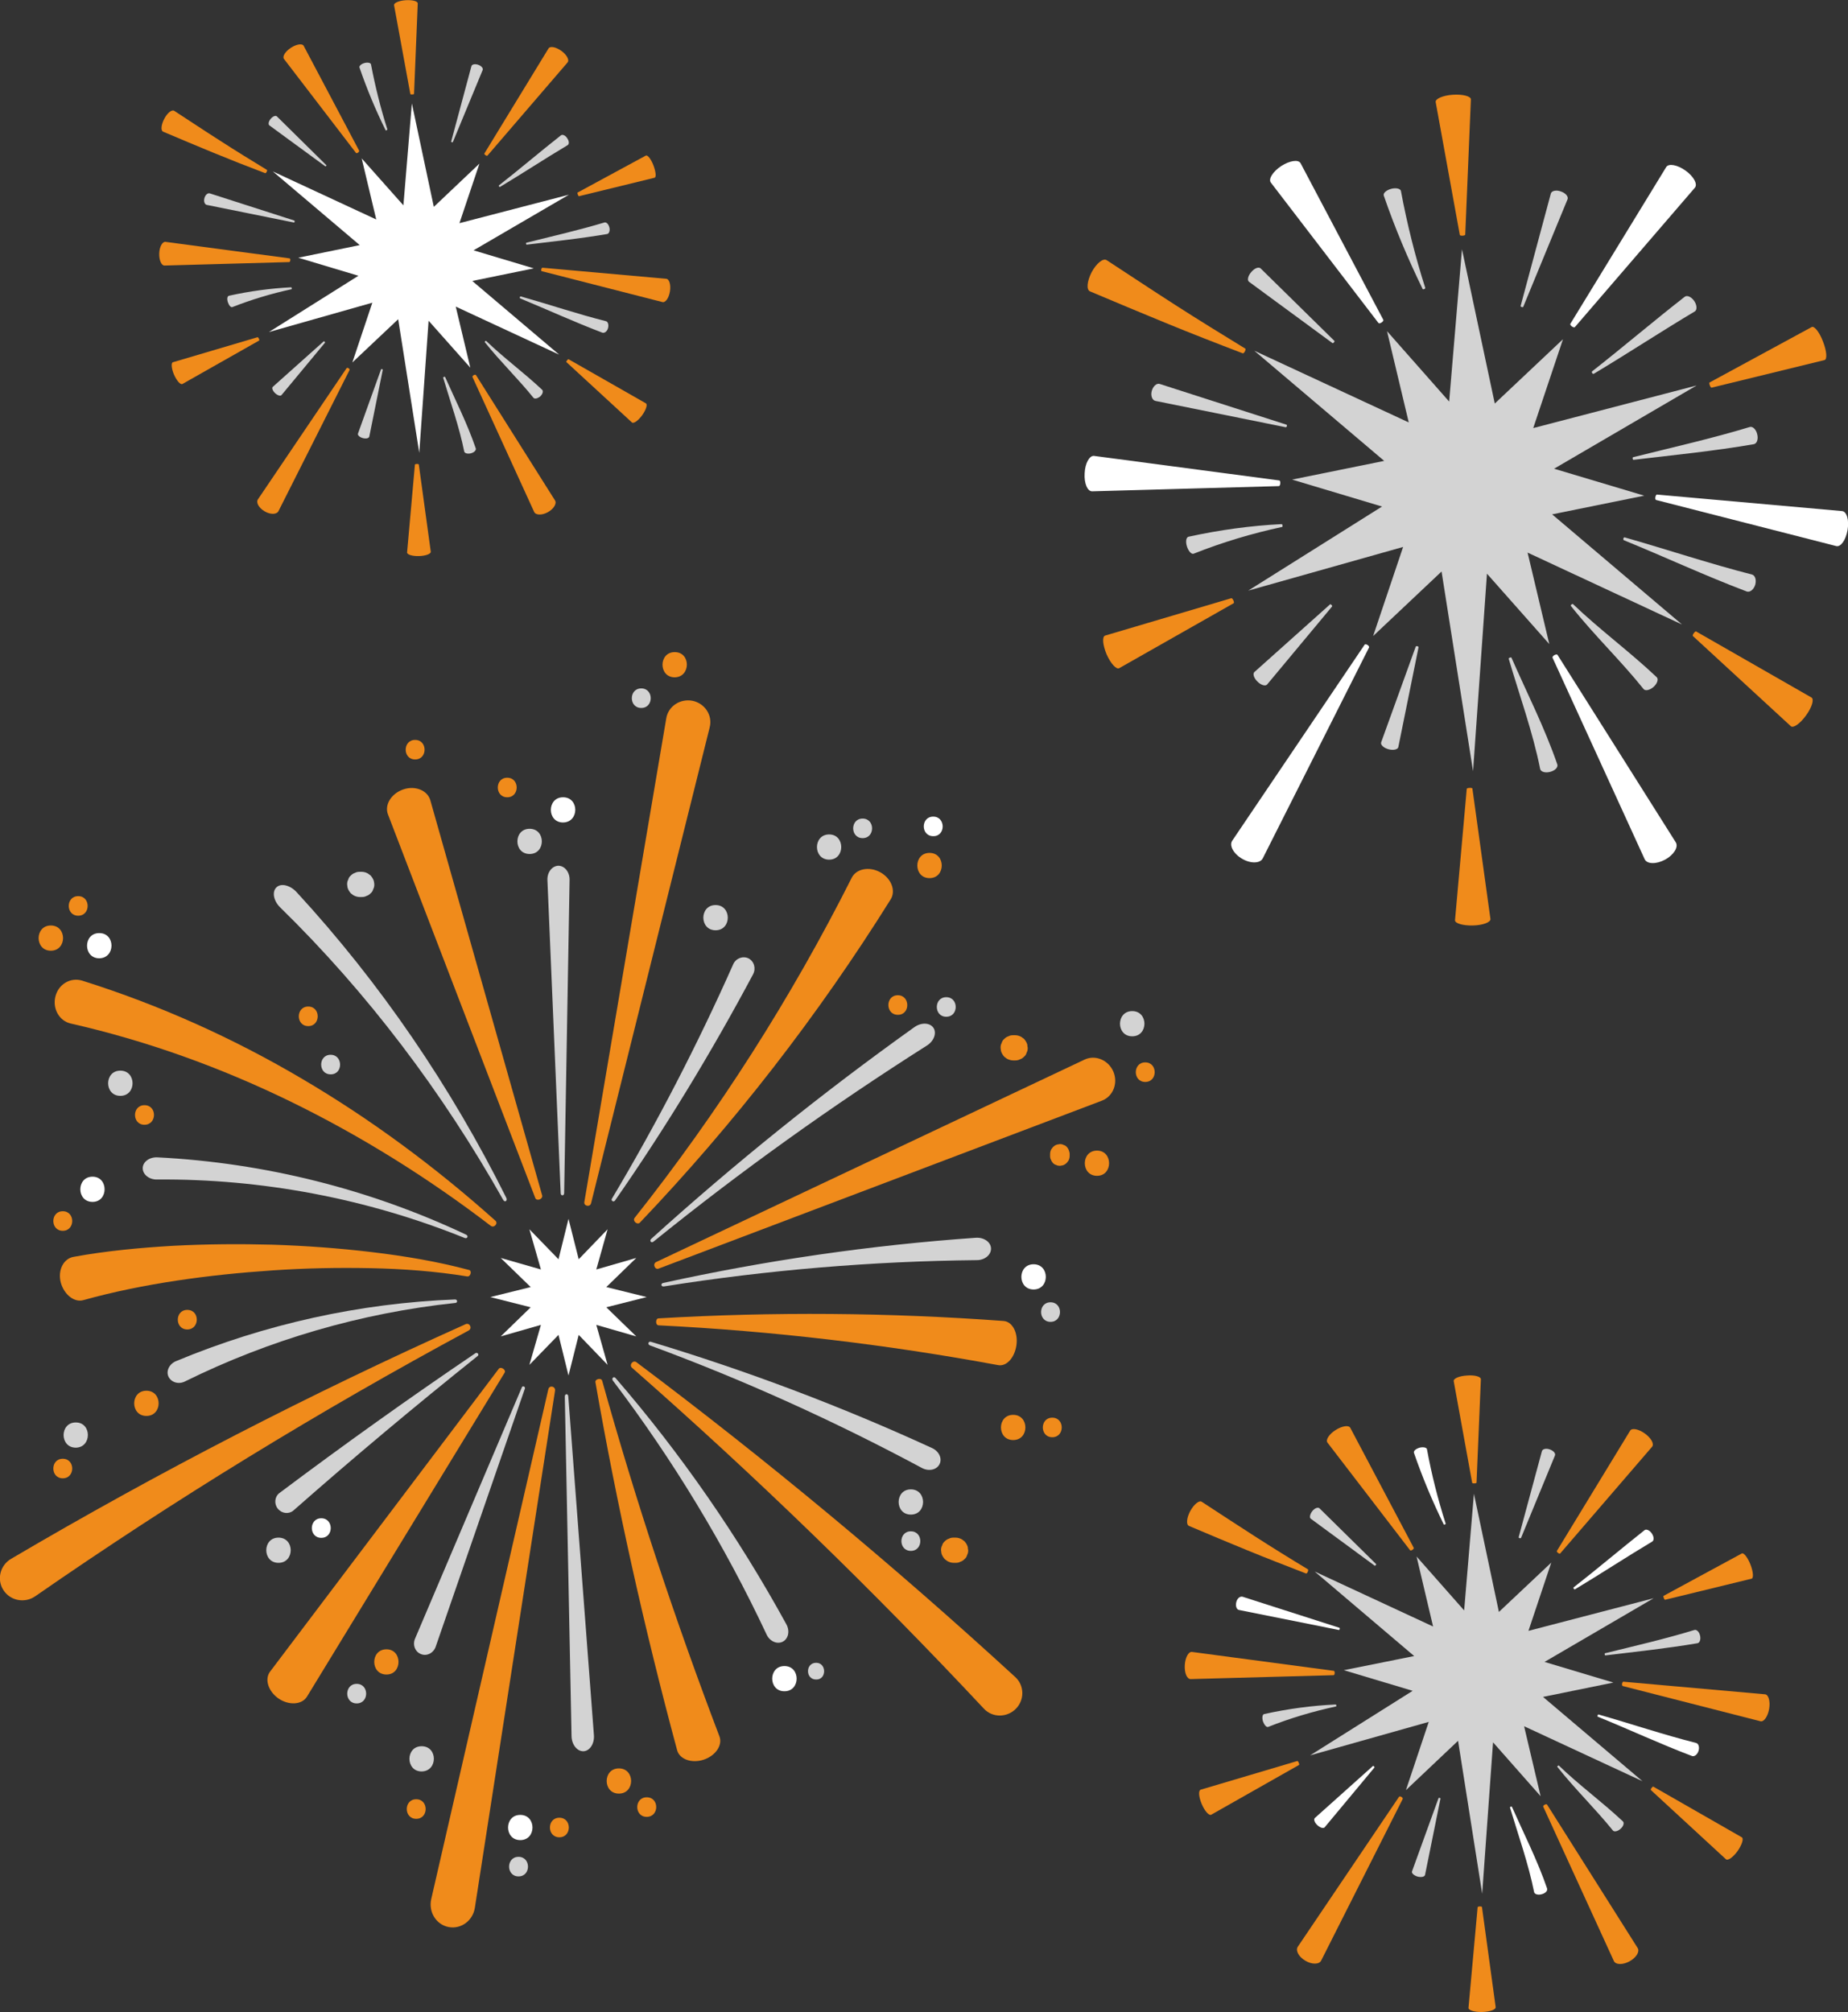 <?xml version="1.0" encoding="UTF-8"?>
<!-- Generator: Adobe Illustrator 27.7.0, SVG Export Plug-In . SVG Version: 6.00 Build 0)  -->
<svg xmlns="http://www.w3.org/2000/svg" xmlns:xlink="http://www.w3.org/1999/xlink" version="1.1" id="Layer_1" x="0px" y="0px" viewBox="0 0 850.7 925.9" style="enable-background:new 0 0 850.7 925.9;" xml:space="preserve">
<rect x="0" y="0" width="850.7" height="925.9" fill="#333333" stroke="none"/>
<style type="text/css">
	.st0{fill:#FFFFFF;}
	.st1{fill:#F08B1B;}
	.st2{fill:#D3D3D3;}
</style>
<g>
	<g>
		<polygon class="st0" points="261.7,560.9 266.4,579.5 279.7,565.7 274.5,584.2 292.9,578.9 279.1,592.3 297.7,596.9 279.1,601.6     292.9,615 274.5,609.7 279.7,628.1 266.4,614.3 261.7,633 257.1,614.3 243.7,628.1 249,609.7 230.5,615 244.3,601.6 225.7,596.9     244.3,592.3 230.5,578.9 249,584.2 243.7,565.7 257.1,579.5   "></polygon>
		<path class="st1" d="M269,553.1l37.7-222.5c0.9-5.6,6.4-9.2,12.1-8.1l0,0c5.7,1.2,9.3,6.7,7.9,12.2l-54.6,219    C271.6,555.7,268.6,555,269,553.1z"></path>
		<path class="st1" d="M292.1,560.5c38.7-48.8,72.2-101.4,100-156.6c2.1-4.1,8-5.3,13.1-2.5l0,0c5.1,2.8,7.3,8.5,4.8,12.5    c-33.5,53.6-72.2,103.4-115.4,148.7C293.4,563.9,291.1,561.9,292.1,560.5z"></path>
		<path class="st1" d="M302,580.8l197.3-93.2c4.9-2.3,10.9,0.2,13.2,5.5l0,0c2.3,5.4-0.1,11.4-5.2,13.4l-204.1,77.3    C301.5,584.5,300.3,581.7,302,580.8z"></path>
		<path class="st1" d="M246.4,551.3l-67.8-176.5c-1.7-4.4,1.5-9.6,7-11.5l0,0c5.5-1.9,11.2,0.4,12.5,5l51.5,181.9    C249.9,551.9,247,552.9,246.4,551.3z"></path>
		<path class="st1" d="M225.9,564.1c-28.9-22.1-59.8-41.4-92.2-57.2c-32.4-15.8-66.4-28-101.2-35.9c-5.2-1.2-8.4-6.8-7-12.4l0,0    c1.4-5.7,7-9,12.4-7.3c35.6,11.2,69.6,26.5,101.4,45.3c31.8,18.7,61.4,40.7,88.7,65.1C229.5,562.9,227.5,565.3,225.9,564.1z"></path>
		<path class="st1" d="M215.1,587.4c-14.7-2.4-29.7-3.5-44.6-3.8c-14.9-0.3-29.9,0-44.7,1c-14.9,1-29.7,2.5-44.3,4.7    c-14.6,2.2-29.1,5.1-43.1,9c-4.1,1.2-8.8-2.4-10.4-8c-1.5-5.6,1.1-11,5.8-11.9c15.4-2.8,30.7-4.2,46-5.1    c15.3-0.8,30.6-0.9,45.8-0.5c15.2,0.5,30.4,1.6,45.5,3.4c15.1,1.8,30.1,4.3,44.7,8.2C217.4,584.6,216.7,587.6,215.1,587.4z"></path>
		<path class="st1" d="M215.7,612.3c-68.8,37.1-135.5,77.9-199.5,122.3c-4.8,3.3-11.4,2.1-14.6-2.8l0,0c-3.2-4.9-1.6-11.5,3.6-14.5    c67.8-39.9,137.7-75.9,209.1-107.9C216.2,608.5,217.6,611.3,215.7,612.3z"></path>
		<path class="st1" d="M232.3,631.7l-91,149.1c-2.3,3.7-8.2,4.1-13,0.9c-4.8-3.3-6.6-8.9-4-12.4l105.3-139.4    C230.6,628.7,233.1,630.4,232.3,631.7z"></path>
		<path class="st1" d="M255.5,640l-36.9,237.9c-0.9,6-6.4,10-12.1,8.9c-5.7-1.1-9.3-6.9-8-12.8l53.9-234.6    C252.8,637.3,255.8,637.9,255.5,640z"></path>
		<path class="st1" d="M277.2,635.4c15.5,55.5,33.6,110.1,54,163.7c1.5,4-1.8,8.9-7.3,10.7c-5.5,1.8-11.1-0.2-12.2-4.4    c-15.1-56-27.7-112.5-37.6-169.3C273.8,634.6,276.8,633.9,277.2,635.4z"></path>
		<path class="st1" d="M293,626.9c60.4,45.3,118.6,93.7,174.4,144.9c4.2,3.9,4.3,10.5,0.2,14.6c-4.1,4.1-10.7,4.1-14.6,0    c-51.3-54.8-105.4-107.3-162.1-157C289.5,628.1,291.4,625.7,293,626.9z"></path>
		<path class="st1" d="M303.1,606.7c52.7-3.1,105.9-2.7,158.9,1.2c4,0.3,6.7,5.3,5.9,11.1c-0.8,5.8-4.6,10-8.5,9.2    c-51.4-9.5-103.7-15.7-156.3-18.3C301.7,609.8,301.7,606.8,303.1,606.7z"></path>
		<path class="st2" d="M258.1,549.1l-6.1-144c-0.2-3.6,2.1-6.6,5-6.7c2.9,0,5.3,2.9,5.2,6.6l-2.5,144.1    C259.7,550.4,258.1,550.4,258.1,549.1z"></path>
		<path class="st2" d="M281.7,551.6c20.8-34.9,39.4-70.9,55.8-107.8c1.2-2.8,4.4-4,7-2.8c2.6,1.3,3.6,4.6,2.2,7.3    c-19.2,36-40.4,70.9-63.6,104.2C282.4,553.4,281.1,552.5,281.7,551.6z"></path>
		<path class="st2" d="M299.8,570.1c38.4-34.7,78.9-67.3,121.1-97.4c3.2-2.3,7.2-2.1,8.8,0.3c1.6,2.4,0.2,6.2-3.1,8.2    c-43.5,27.6-85.6,57.7-125.8,90.2C299.8,572.2,298.8,571,299.8,570.1z"></path>
		<path class="st2" d="M231.6,552.1c-27.9-49.5-62.3-95.1-102.6-134.5c-3-2.9-3.9-7.1-1.8-9.2l0,0c2.1-2.1,6.2-1.1,9.2,2    c38.9,42.2,71.3,89.9,96.7,140.9C233.7,552.7,232.3,553.5,231.6,552.1z"></path>
		<path class="st2" d="M213.9,569.7c-45.1-18.2-93.5-27.3-141.6-26.9c-3.6,0.1-6.6-2.3-6.6-5.2c0-2.9,3.1-5.2,6.8-5    c49.4,2.5,97.9,14.7,142.1,35.6C215.8,568.8,215.1,570.2,213.9,569.7z"></path>
		<path class="st2" d="M209.6,599.6c-43.4,4.6-85.7,17-124.4,36.1c-2.9,1.5-6.3,0.5-7.6-2.1c-1.3-2.6,0.3-5.9,3.4-7.2    c41-17.1,84.7-26.7,128.5-28.4C210.6,598,210.8,599.5,209.6,599.6z"></path>
		<path class="st2" d="M219.9,624c-28.8,23-57.1,46.7-84.8,71.1c-2.1,1.8-5.3,1.5-7.2-0.8c-1.8-2.2-1.5-5.5,0.7-7.2    c29.6-22.2,59.7-43.7,90.3-64.4C219.8,622.2,220.7,623.4,219.9,624z"></path>
		<path class="st2" d="M241.6,639.1l-41,118.6c-1,3-4.1,4.6-6.8,3.5l0,0c-2.7-1-4-4.3-2.7-7.2l49.1-115.5    C240.5,637.5,242,638.1,241.6,639.1z"></path>
		<path class="st2" d="M261.6,642.6l11.8,155.9c0.3,3.9-1.9,7.3-4.8,7.4c-2.9,0.1-5.4-3-5.5-6.9L260,642.7    C260,641.3,261.5,641.2,261.6,642.6z"></path>
		<path class="st2" d="M283.4,634.2c30,34.7,56.4,72.8,78.6,113.3c1.7,3.1,0.9,6.7-1.7,8c-2.6,1.3-6-0.2-7.4-3.3    c-19.3-41.1-43.1-80.4-70.8-116.9C281.4,634.2,282.6,633.2,283.4,634.2z"></path>
		<path class="st2" d="M305.3,590.4c47.3-10.4,95.5-17.4,144-20.8c3.7-0.2,6.8,2,6.9,4.9l0,0c0.1,2.9-2.8,5.4-6.5,5.4    c-48.1,0.5-96.3,4.5-144.1,12.1C304.3,592.2,304,590.7,305.3,590.4z"></path>
		<path class="st2" d="M299.7,617.5c44.1,13.3,87.4,29.6,129.4,48.9c3.2,1.5,4.7,4.8,3.4,7.4c-1.3,2.6-4.9,3.4-8,1.8    c-40.3-21.6-82.2-40.6-125.4-56.5C298,618.6,298.5,617.1,299.7,617.5z"></path>
		<path class="st2" d="M243.8,381.4c-7.5,0-7.5,11.6,0,11.6C251.3,393,251.3,381.4,243.8,381.4z"></path>
		<path class="st0" d="M259.2,366.9c-7.5,0-7.5,11.6,0,11.6C266.7,378.4,266.7,366.9,259.2,366.9z"></path>
		<path class="st2" d="M329.4,416.5c-7.5,0-7.5,11.6,0,11.6C336.9,428.1,336.9,416.5,329.4,416.5z"></path>
		<path class="st2" d="M381.7,384c-7.5,0-7.5,11.6,0,11.6C389.1,395.6,389.1,384,381.7,384z"></path>
		<path class="st1" d="M427.9,392.5c-7.5,0-7.5,11.6,0,11.6C435.4,404.1,435.4,392.5,427.9,392.5z"></path>
		<path class="st0" d="M45.7,429.4c-7.5,0-7.5,11.6,0,11.6C53.2,440.9,53.2,429.4,45.7,429.4z"></path>
		<path class="st1" d="M23.4,425.9c-7.5,0-7.5,11.6,0,11.6C30.9,437.5,30.9,425.9,23.4,425.9z"></path>
		<path class="st2" d="M55.4,492.7c-7.5,0-7.5,11.6,0,11.6C62.9,504.3,62.9,492.7,55.4,492.7z"></path>
		<path class="st0" d="M42.6,541.5c-7.5,0-7.5,11.6,0,11.6C50,553.1,50,541.5,42.6,541.5z"></path>
		<path class="st2" d="M172.1,405.5c-0.3-1-0.8-1.8-1.5-2.6l-1.2-0.9c-0.9-0.5-1.9-0.8-2.9-0.8h-0.9c-0.8,0-1.5,0.1-2.2,0.5    c-0.7,0.2-1.3,0.6-1.9,1.2c-0.6,0.5-1,1.1-1.2,1.9c-0.4,0.7-0.5,1.4-0.5,2.2c0.1,0.5,0.1,1,0.2,1.5c0.3,1,0.8,1.8,1.5,2.6    c0.4,0.3,0.8,0.6,1.2,0.9c0.9,0.5,1.9,0.8,2.9,0.8h0.9c0.8,0,1.5-0.1,2.2-0.5c0.7-0.2,1.3-0.6,1.9-1.2c0.6-0.5,1-1.1,1.2-1.9    c0.4-0.7,0.5-1.4,0.5-2.2C172.3,406.6,172.2,406.1,172.1,405.5z"></path>
		<path class="st1" d="M67.4,640c-7.5,0-7.5,11.6,0,11.6C74.9,651.6,74.9,640,67.4,640z"></path>
		<path class="st2" d="M34.9,654.6c-7.5,0-7.5,11.6,0,11.6C42.3,666.1,42.3,654.6,34.9,654.6z"></path>
		<path class="st2" d="M128.2,707.6c-7.5,0-7.5,11.6,0,11.6C135.7,719.2,135.7,707.6,128.2,707.6z"></path>
		<path class="st1" d="M177.9,759c-7.5,0-7.5,11.6,0,11.6C185.3,770.6,185.3,759,177.9,759z"></path>
		<path class="st2" d="M194.1,803.6c-7.5,0-7.5,11.6,0,11.6C201.6,815.1,201.6,803.6,194.1,803.6z"></path>
		<path class="st0" d="M239.5,835.2c-7.5,0-7.5,11.6,0,11.6C247,846.8,247,835.2,239.5,835.2z"></path>
		<path class="st1" d="M284.9,813.8c-7.5,0-7.5,11.6,0,11.6C292.4,825.4,292.4,813.8,284.9,813.8z"></path>
		<path class="st1" d="M445.5,711.9c-0.3-1-0.8-1.8-1.5-2.6l-1.2-0.9c-0.9-0.5-1.9-0.8-2.9-0.8H439c-0.8,0-1.5,0.1-2.2,0.5    c-0.7,0.2-1.3,0.6-1.9,1.2c-0.6,0.5-1,1.1-1.2,1.9c-0.4,0.7-0.5,1.4-0.5,2.2c0.1,0.5,0.1,1,0.2,1.5c0.3,1,0.8,1.8,1.5,2.6    c0.4,0.3,0.8,0.6,1.2,0.9c0.9,0.5,1.9,0.8,2.9,0.8h0.9c0.8,0,1.5-0.1,2.2-0.5c0.7-0.2,1.3-0.6,1.9-1.2c0.6-0.5,1-1.1,1.2-1.9    c0.4-0.7,0.5-1.4,0.5-2.2C445.6,712.9,445.5,712.4,445.5,711.9z"></path>
		<path class="st2" d="M419.3,685.4c-7.5,0-7.5,11.6,0,11.6C426.8,697,426.8,685.4,419.3,685.4z"></path>
		<path class="st1" d="M466.4,651.1c-7.5,0-7.5,11.6,0,11.6C473.9,662.7,473.9,651.1,466.4,651.1z"></path>
		<path class="st0" d="M475.8,581.8c-7.5,0-7.5,11.6,0,11.6C483.3,593.4,483.3,581.8,475.8,581.8z"></path>
		<path class="st1" d="M505,529.5c-7.5,0-7.5,11.6,0,11.6C512.4,541.1,512.4,529.5,505,529.5z"></path>
		<path class="st1" d="M472.9,480.7c-0.3-1-0.8-1.8-1.5-2.6c-0.4-0.3-0.8-0.6-1.2-0.9c-0.9-0.5-1.9-0.8-2.9-0.8h-0.9    c-0.8,0-1.5,0.1-2.2,0.5c-0.7,0.2-1.3,0.6-1.9,1.2c-0.6,0.5-1,1.1-1.2,1.9c-0.4,0.7-0.5,1.4-0.5,2.2c0.1,0.5,0.1,1,0.2,1.5    c0.3,1,0.8,1.8,1.5,2.6l1.2,0.9c0.9,0.5,1.9,0.8,2.9,0.8h0.9c0.8,0,1.5-0.1,2.2-0.5c0.7-0.2,1.3-0.6,1.9-1.2    c0.6-0.5,1-1.1,1.2-1.9c0.4-0.7,0.5-1.4,0.5-2.2C473,481.7,472.9,481.2,472.9,480.7z"></path>
		<path class="st2" d="M521.2,465.3c-7.5,0-7.5,11.6,0,11.6C528.7,476.9,528.7,465.3,521.2,465.3z"></path>
		<path class="st2" d="M397.1,376.7c-5.8,0-5.8,9,0,9C402.9,385.7,402.9,376.7,397.1,376.7z"></path>
		<path class="st1" d="M233.5,357.9c-5.8,0-5.8,9,0,9C239.3,366.9,239.3,357.9,233.5,357.9z"></path>
		<path class="st1" d="M191.1,340.5c-5.8,0-5.8,9,0,9C196.9,349.5,196.9,340.5,191.1,340.5z"></path>
		<path class="st1" d="M36,412.4c-5.8,0-5.8,9,0,9C41.8,421.4,41.8,412.4,36,412.4z"></path>
		<path class="st1" d="M66.5,508.6c-5.8,0-5.8,9,0,9C72.3,517.6,72.4,508.6,66.5,508.6z"></path>
		<path class="st1" d="M28.9,557.4c-5.8,0-5.8,9,0,9C34.7,566.4,34.7,557.4,28.9,557.4z"></path>
		<path class="st1" d="M28.9,671.3c-5.8,0-5.8,9,0,9C34.7,680.3,34.7,671.3,28.9,671.3z"></path>
		<path class="st1" d="M86.2,602.8c-5.8,0-5.8,9,0,9C92,611.8,92.1,602.8,86.2,602.8z"></path>
		<path class="st2" d="M152.2,485.4c-5.8,0-5.8,9,0,9C158,494.5,158,485.4,152.2,485.4z"></path>
		<path class="st1" d="M141.9,463.2c-5.8,0-5.8,9,0,9C147.7,472.2,147.7,463.2,141.9,463.2z"></path>
		<path class="st1" d="M191.6,828c-5.8,0-5.8,9,0,9C197.4,837,197.4,828,191.6,828z"></path>
		<path class="st2" d="M164.2,774.9c-5.8,0-5.8,9,0,9C170,783.9,170,774.9,164.2,774.9z"></path>
		<path class="st0" d="M147.9,698.7c-5.8,0-5.8,9,0,9C153.7,707.7,153.7,698.7,147.9,698.7z"></path>
		<path class="st2" d="M238.7,854.5c-5.8,0-5.8,9,0,9C244.5,863.5,244.5,854.5,238.7,854.5z"></path>
		<path class="st1" d="M257.5,836.5c-5.8,0-5.8,9,0,9C263.3,845.5,263.3,836.5,257.5,836.5z"></path>
		<path class="st1" d="M297.7,827.1c-5.8,0-5.8,9,0,9C303.5,836.1,303.6,827.1,297.7,827.1z"></path>
		<path class="st2" d="M419.3,704.7c-5.8,0-5.8,9,0,9C425.1,713.7,425.1,704.7,419.3,704.7z"></path>
		<path class="st1" d="M484.4,652.4c-5.8,0-5.8,9,0,9C490.2,661.4,490.2,652.4,484.4,652.4z"></path>
		<path class="st2" d="M483.6,599.3c-5.8,0-5.8,9,0,9C489.4,608.3,489.4,599.3,483.6,599.3z"></path>
		<path class="st1" d="M492,529.3c-0.2-0.6-0.5-1-0.9-1.5c-0.4-0.4-0.9-0.8-1.5-0.9c-0.5-0.3-1.1-0.4-1.7-0.4    c-0.4,0.1-0.8,0.1-1.2,0.2c-0.8,0.2-1.4,0.6-2,1.2c-0.2,0.3-0.5,0.6-0.7,0.9c-0.4,0.7-0.6,1.5-0.6,2.3v0.9c0,0.6,0.1,1.2,0.4,1.7    c0.2,0.6,0.5,1,0.9,1.5c0.4,0.4,0.9,0.8,1.5,0.9c0.5,0.3,1.1,0.4,1.7,0.4c0.4-0.1,0.8-0.1,1.2-0.2c0.8-0.2,1.4-0.6,2-1.2    c0.2-0.3,0.5-0.6,0.7-0.9c0.4-0.7,0.6-1.5,0.6-2.3v-0.9C492.4,530.4,492.2,529.9,492,529.3z"></path>
		<path class="st1" d="M527.2,488.9c-5.8,0-5.8,9,0,9C533,497.9,533,488.9,527.2,488.9z"></path>
		<path class="st1" d="M413.3,458c-5.8,0-5.8,9,0,9C419.1,467.1,419.1,458,413.3,458z"></path>
		<path class="st2" d="M435.6,458.9c-5.8,0-5.8,9,0,9C441.4,467.9,441.4,458.9,435.6,458.9z"></path>
		<path class="st0" d="M429.6,375.8c-5.8,0-5.8,9,0,9C435.4,384.9,435.4,375.8,429.6,375.8z"></path>
		<path class="st2" d="M295.2,316.8c-5.8,0-5.8,9,0,9C301,325.8,301,316.8,295.2,316.8z"></path>
		<path class="st1" d="M310.6,300.1c-7.5,0-7.5,11.6,0,11.6C318,311.6,318.1,300.1,310.6,300.1z"></path>
		<path class="st0" d="M361.1,766.7c-7.5,0-7.5,11.6,0,11.6C368.6,778.3,368.6,766.7,361.1,766.7z"></path>
		<path class="st2" d="M375.7,765.2c-5,0-5,7.7,0,7.7C380.6,773,380.6,765.2,375.7,765.2z"></path>
	</g>
	<g>
		<polygon class="st0" points="257.4,163.2 217.4,129.3 245.7,123.5 218,115.2 261.9,89.6 211.5,102.7 220.7,75.3 199.7,95.2     189.6,47.6 185.7,94.5 166.5,72.9 173.2,101 125.6,78.9 165.6,112.8 137.3,118.6 165,126.9 123.8,152.8 171.4,139.3 162.2,166.8     183.3,146.9 193,208.4 197.3,147.6 216.5,169.2 209.8,141.1   "></polygon>
		<path class="st1" d="M188.9,43.3l-7.5-40.9c-0.2-1,2.2-2.1,5.3-2.3c3.1-0.2,5.6,0.4,5.6,1.5l-1.7,41.6    C190.6,43.5,189,43.6,188.9,43.3z"></path>
		<path class="st1" d="M163.9,70.4l-33.2-43.3c-0.8-1.1,0.6-3.4,3.2-5.1c2.6-1.7,5.3-2.1,5.9-0.9l25.5,48.2    C165.6,69.9,164.2,70.8,163.9,70.4z"></path>
		<path class="st1" d="M265.9,88.6l31.4-17c0.8-0.4,2.4,1.6,3.5,4.5c1.1,2.9,1.4,5.5,0.5,5.7l-34.8,8.5    C266.2,90.3,265.6,88.8,265.9,88.6z"></path>
		<path class="st1" d="M249.7,123.2l57,5.1c1.4,0.1,2.2,2.8,1.7,5.8c-0.5,3.1-2.1,5.3-3.5,4.9l-55.5-14.2    C248.9,124.8,249.2,123.2,249.7,123.2z"></path>
		<path class="st1" d="M219.1,172.6l36.4,57.7c0.9,1.4-0.6,3.9-3.3,5.4v0c-2.7,1.5-5.6,1.4-6.3-0.1l-28.4-62.1    C217.3,172.9,218.7,172.1,219.1,172.6z"></path>
		<path class="st1" d="M192.8,213.8l5.5,40.1c0.1,1-2.3,1.9-5.4,2c-3.1,0.1-5.6-0.7-5.5-1.7l3.6-40.4    C191.2,213.4,192.8,213.4,192.8,213.8z"></path>
		<path class="st1" d="M119.3,156.7l-35.3,20c-0.9,0.5-2.6-1.4-3.9-4.3c-1.2-2.8-1.4-5.5-0.5-5.7l38.9-11.5    C118.9,155,119.6,156.5,119.3,156.7z"></path>
		<path class="st1" d="M133.2,120.6l-57.5,1.6c-1.4,0-2.5-2.5-2.4-5.6v0c0.1-3.1,1.5-5.5,2.9-5.3l57.1,7.6    C133.8,118.9,133.7,120.5,133.2,120.6z"></path>
		<path class="st1" d="M223,70.6l29.5-48.3c0.7-1.2,3.4-0.7,5.9,1.1c2.5,1.8,3.8,4.2,2.9,5.3l-36.9,42.9C224.1,72,222.7,71,223,70.6    z"></path>
		<path class="st1" d="M122.1,79.7c-7.9-3-15.8-6.1-23.6-9.3c-7.8-3.2-15.6-6.5-23.4-9.8c-1.2-0.5-0.9-3.2,0.5-5.9    c1.4-2.7,3.5-4.4,4.6-3.7c7.1,4.6,14.1,9.3,21.2,13.8c7.1,4.6,14.3,9,21.5,13.4C123.2,78.4,122.5,79.8,122.1,79.7z"></path>
		<path class="st1" d="M160.9,170.3l-32.7,64.9c-0.8,1.6-3.7,1.7-6.4,0.1c-2.7-1.6-4.1-4.1-3-5.6l40.7-60.2    C159.8,168.9,161.2,169.7,160.9,170.3z"></path>
		<path class="st1" d="M261.7,165.3l35.6,20.3c0.9,0.5,0.1,3-1.7,5.5c-1.8,2.5-4,4-4.7,3.3l-30.2-27.8    C260.5,166.5,261.4,165.2,261.7,165.3z"></path>
		<g>
			<path class="st2" d="M207.7,65.1l9.3-34.6c0.2-0.9,1.6-1.2,3.1-0.7c1.5,0.5,2.4,1.6,2.1,2.4l-13.7,33.1     C208.3,65.7,207.6,65.4,207.7,65.1z"></path>
			<path class="st2" d="M229.7,85.3c9.6-7.5,18.8-15.4,28.5-23c0.7-0.6,2.1,0,2.9,1.3c0.9,1.3,1,2.7,0.2,3.2     C250.9,73,240.7,79.7,230.2,86C229.9,86.2,229.4,85.5,229.7,85.3z"></path>
			<path class="st2" d="M242.3,111.7c12-3,24.2-5.8,35.9-9.3c0.9-0.3,1.9,0.7,2.3,2.2c0.4,1.5-0.1,2.9-1,3.1     c-12.4,2.1-24.7,3.4-37.1,4.9C242.2,112.6,242,111.8,242.3,111.7z"></path>
			<path class="st2" d="M177.5,59.9c-4.6-9.3-8.6-18.9-12-28.8c-0.3-0.7,0.8-1.7,2.3-2.1c1.5-0.4,2.9-0.1,3,0.7     c1.9,10,4.4,20,7.5,29.8C178.3,59.9,177.6,60.2,177.5,59.9z"></path>
			<path class="st2" d="M149.7,76.5L124,57.7c-0.6-0.5-0.4-1.8,0.6-3c1-1.2,2.3-1.7,2.9-1.1l22.7,22.4     C150.5,76.1,149.9,76.7,149.7,76.5z"></path>
			<path class="st2" d="M135.3,102.4l-40.1-8.1c-1-0.2-1.5-1.6-1.1-3.1c0.4-1.5,1.5-2.5,2.5-2.2l38.9,12.5     C135.8,101.7,135.6,102.5,135.3,102.4z"></path>
			<path class="st2" d="M134.2,133.1c-9.3,2-18.5,4.8-27.2,8.2c-0.7,0.3-1.6-0.7-2.1-2.2c-0.5-1.5-0.3-2.8,0.5-3     c9.5-2.1,19.1-3.4,28.7-3.9C134.3,132.3,134.4,133.1,134.2,133.1z"></path>
			<path class="st2" d="M176.2,170.2l-6.2,30.7c-0.2,0.8-1.5,1.1-3,0.7c-1.5-0.4-2.5-1.4-2.2-2.1l10.6-29.5     C175.5,169.7,176.3,169.9,176.2,170.2z"></path>
			<path class="st2" d="M149.6,157.7l-20,24.1c-0.5,0.6-1.8,0.2-3-0.9c-1.1-1.1-1.6-2.4-1-2.9l23.4-20.9     C149.2,156.9,149.8,157.5,149.6,157.7z"></path>
			<path class="st2" d="M204.9,173.5c4.8,10.8,10.2,21.4,14.1,32.8c0.3,0.9-0.7,1.9-2.2,2.3c-1.5,0.4-2.9,0-3.1-0.8     c-2.3-11.4-6.3-22.6-9.7-34C204,173.5,204.8,173.2,204.9,173.5z"></path>
			<path class="st2" d="M223.8,156.9c8.2,7.9,17.3,14.5,25.8,22.5c0.6,0.6,0.2,2-0.9,3c-1.2,1-2.5,1.3-3.1,0.7     c-7-8.7-15.3-16.7-22.4-25.6C223,157.2,223.6,156.7,223.8,156.9z"></path>
			<path class="st2" d="M239.7,136.4c13.1,3.7,26.1,8.1,39.2,11.4c1,0.2,1.4,1.7,1,3.2c-0.4,1.5-1.6,2.4-2.6,2.1     c-12.9-4.9-25.3-10.6-37.9-15.8C239.1,137,239.4,136.3,239.7,136.4z"></path>
		</g>
	</g>
	<g>
		<polygon class="st2" points="756.1,819.7 710.3,780.9 742.7,774.3 711,764.8 761.2,735.5 703.6,750.5 714.1,719.1 690,741.8     678.5,687.4 674,741.1 652.1,716.3 659.7,748.5 605.2,723.2 651,762.1 618.6,768.6 650.3,778.1 603.1,807.8 657.7,792.4     647.2,823.8 671.2,801.1 682.3,871.5 687.3,801.8 709.2,826.6 701.6,794.4   "></polygon>
		<path class="st1" d="M677.7,682.4l-8.5-46.8c-0.2-1.2,2.5-2.4,6.1-2.6c3.5-0.3,6.4,0.5,6.4,1.7l-2,47.6    C679.7,682.7,677.8,682.8,677.7,682.4z"></path>
		<path class="st1" d="M649.1,713.4l-38-49.5c-1-1.2,0.7-3.9,3.7-5.8c3-1.9,6.1-2.4,6.8-1l29.2,55.2    C651,712.9,649.4,713.9,649.1,713.4z"></path>
		<path class="st1" d="M765.8,734.4l36-19.5c0.9-0.5,2.7,1.8,4,5.1c1.3,3.3,1.5,6.3,0.5,6.5l-39.8,9.7    C766.1,736.3,765.5,734.5,765.8,734.4z"></path>
		<path class="st1" d="M747.3,773.9l65.2,5.8c1.6,0.1,2.5,3.2,1.9,6.7c-0.6,3.5-2.4,6.1-4,5.7L747,775.9    C746.4,775.7,746.7,773.9,747.3,773.9z"></path>
		<path class="st1" d="M712.2,830.5l41.7,66c1,1.7-0.7,4.4-3.8,6.1v0c-3.1,1.7-6.4,1.6-7.2-0.2l-32.5-71    C710.2,830.8,711.8,829.9,712.2,830.5z"></path>
		<path class="st1" d="M682.2,877.6l6.3,46c0.2,1.2-2.6,2.2-6.2,2.3c-3.5,0.1-6.4-0.8-6.3-1.9l4.2-46.3    C680.3,877.2,682.1,877.2,682.2,877.6z"></path>
		<path class="st1" d="M598,812.2l-40.4,22.9c-1,0.6-3-1.6-4.4-4.9c-1.4-3.3-1.6-6.2-0.5-6.6l44.5-13.2    C597.6,810.3,598.3,812,598,812.2z"></path>
		<path class="st1" d="M613.9,770.9l-65.8,1.8c-1.7,0-2.9-2.8-2.7-6.4v0c0.2-3.5,1.7-6.3,3.3-6.1l65.3,8.7    C614.6,769,614.5,770.9,613.9,770.9z"></path>
		<path class="st1" d="M716.7,713.7l33.7-55.3c0.8-1.4,3.9-0.8,6.8,1.3c2.9,2.1,4.4,4.8,3.3,6.1l-42.3,49.1    C717.9,715.3,716.4,714.2,716.7,713.7z"></path>
		<path class="st1" d="M601.2,724.1c-9-3.5-18.1-7-27.1-10.7c-9-3.7-17.9-7.4-26.8-11.2c-1.3-0.6-1.1-3.6,0.6-6.8    c1.7-3.1,4.1-5.1,5.3-4.3c8.1,5.3,16.2,10.6,24.3,15.8c8.1,5.2,16.3,10.3,24.6,15.3C602.5,722.6,601.7,724.3,601.2,724.1z"></path>
		<path class="st1" d="M645.7,827.9l-37.5,74.3c-0.9,1.9-4.3,1.9-7.3,0.1c-3.1-1.8-4.6-4.7-3.5-6.4l46.6-69    C644.4,826.3,646,827.2,645.7,827.9z"></path>
		<path class="st1" d="M761.1,822.2l40.7,23.3c1,0.6,0.1,3.4-1.9,6.3c-2.1,2.9-4.5,4.6-5.4,3.8l-34.5-31.8    C759.6,823.5,760.7,822,761.1,822.2z"></path>
		<g>
			<path class="st2" d="M699.1,707.4l10.7-39.6c0.3-1,1.9-1.4,3.6-0.8c1.7,0.6,2.8,1.8,2.4,2.8l-15.6,37.9     C699.9,708.1,699,707.8,699.1,707.4z"></path>
			<path class="st0" d="M724.4,730.5c11-8.6,21.6-17.6,32.6-26.3c0.8-0.7,2.4,0,3.4,1.5c1,1.5,1.1,3.1,0.2,3.7     c-11.9,7.1-23.6,14.8-35.6,22C724.6,731.5,724.1,730.8,724.4,730.5z"></path>
			<path class="st2" d="M738.9,760.8c13.8-3.4,27.7-6.6,41.1-10.7c1-0.3,2.2,0.8,2.6,2.6c0.4,1.7-0.1,3.3-1.2,3.5     c-14.2,2.4-28.3,3.9-42.4,5.6C738.7,761.8,738.5,760.8,738.9,760.8z"></path>
			<path class="st0" d="M664.6,701.5c-5.2-10.6-9.8-21.6-13.7-32.9c-0.3-0.9,0.9-1.9,2.6-2.4c1.7-0.4,3.3-0.1,3.4,0.8     c2.1,11.5,5,22.9,8.6,34.2C665.6,701.4,664.7,701.8,664.6,701.5z"></path>
			<path class="st2" d="M632.8,720.5l-29.4-21.6c-0.7-0.5-0.4-2.1,0.7-3.5c1.1-1.4,2.6-1.9,3.3-1.3l26,25.6     C633.7,720,633.1,720.7,632.8,720.5z"></path>
			<path class="st0" d="M616.3,750.1l-45.9-9.2c-1.2-0.2-1.7-1.8-1.3-3.6c0.4-1.7,1.7-2.8,2.9-2.5l44.6,14.3     C616.9,749.3,616.7,750.2,616.3,750.1z"></path>
			<path class="st2" d="M615,785.3c-10.7,2.3-21.1,5.4-31.2,9.4c-0.8,0.3-1.8-0.9-2.4-2.5c-0.5-1.7-0.3-3.2,0.5-3.4     c10.9-2.4,21.9-3.9,32.9-4.4C615.2,784.3,615.3,785.3,615,785.3z"></path>
			<path class="st2" d="M663.1,827.7l-7.1,35.1c-0.2,0.9-1.7,1.2-3.4,0.8c-1.7-0.5-2.9-1.6-2.6-2.4l12.2-33.7     C662.3,827.2,663.2,827.4,663.1,827.7z"></path>
			<path class="st0" d="M632.7,813.4l-22.9,27.5c-0.6,0.7-2.1,0.2-3.4-1c-1.3-1.2-1.8-2.7-1.1-3.3l26.7-23.9     C632.2,812.5,632.9,813.1,632.7,813.4z"></path>
			<path class="st0" d="M696,831.5c5.5,12.4,11.7,24.5,16.2,37.6c0.3,1-0.8,2.2-2.5,2.6c-1.7,0.5-3.3,0-3.5-1     c-2.6-13-7.2-25.9-11.1-38.9C695,831.5,695.8,831.2,696,831.5z"></path>
			<path class="st2" d="M717.6,812.5c9.3,9,19.8,16.6,29.5,25.7c0.7,0.7,0.2,2.3-1.1,3.4c-1.3,1.2-2.9,1.5-3.5,0.8     c-8-9.9-17.5-19.1-25.6-29.3C716.7,812.9,717.4,812.3,717.6,812.5z"></path>
			<path class="st0" d="M735.9,789c15,4.3,29.9,9.3,44.9,13.1c1.1,0.3,1.6,1.9,1.1,3.6c-0.5,1.7-1.9,2.8-3,2.4     c-14.8-5.6-28.9-12.2-43.4-18.1C735.2,789.8,735.5,788.9,735.9,789z"></path>
		</g>
	</g>
	<g>
		<polygon class="st2" points="774.3,287.4 714.5,236.7 756.9,228.1 715.4,215.7 781,177.4 705.8,197 719.5,156.1 688.1,185.7     673,114.7 667.1,184.8 638.5,152.4 648.5,194.4 577.4,161.4 637.2,212.1 594.8,220.7 636.2,233.1 574.6,271.8 645.9,251.7     632.1,292.7 663.6,263 678.1,354.9 684.5,264 713.2,296.4 703.2,254.3   "></polygon>
		<path class="st1" d="M672,108.1L660.9,47c-0.3-1.5,3.3-3.1,7.9-3.4c4.6-0.3,8.4,0.7,8.3,2.2l-2.6,62.2    C674.5,108.5,672.1,108.7,672,108.1z"></path>
		<path class="st0" d="M634.6,148.7L585,84c-1.2-1.6,0.9-5,4.8-7.6c3.9-2.5,7.9-3.1,8.9-1.3l38.1,72.1    C637.1,147.9,635.1,149.2,634.6,148.7z"></path>
		<path class="st1" d="M787,176l47-25.5c1.2-0.6,3.6,2.4,5.2,6.7c1.7,4.3,2,8.2,0.7,8.5l-52,12.7C787.4,178.5,786.5,176.2,787,176z"></path>
		<path class="st0" d="M762.8,227.6l85.2,7.6c2.1,0.2,3.3,4.1,2.5,8.7c-0.8,4.6-3.1,7.9-5.2,7.4l-82.9-21.2    C761.6,229.9,762.1,227.5,762.8,227.6z"></path>
		<path class="st0" d="M717,301.4l54.4,86.2c1.4,2.2-0.9,5.8-4.9,8v0c-4.1,2.2-8.3,2.1-9.4-0.2l-42.4-92.7    C714.4,301.8,716.6,300.7,717,301.4z"></path>
		<path class="st1" d="M677.8,362.9l8.3,60c0.2,1.5-3.5,2.9-8.1,3c-4.6,0.1-8.4-1-8.2-2.5l5.4-60.4    C675.3,362.5,677.8,362.4,677.8,362.9z"></path>
		<path class="st1" d="M567.9,277.6l-52.7,29.9c-1.3,0.7-3.9-2.1-5.8-6.4c-1.8-4.3-2.1-8.1-0.7-8.6l58.1-17.2    C567.4,275.1,568.4,277.3,567.9,277.6z"></path>
		<path class="st0" d="M588.7,223.7l-85.9,2.4c-2.2,0.1-3.8-3.7-3.5-8.3v0c0.2-4.6,2.2-8.2,4.3-8l85.3,11.3    C589.6,221.2,589.5,223.6,588.7,223.7z"></path>
		<path class="st0" d="M722.9,149L767,76.9c1.1-1.8,5.1-1.1,8.9,1.6c3.8,2.7,5.7,6.3,4.3,7.9L725,150.5    C724.5,151.1,722.5,149.7,722.9,149z"></path>
		<path class="st1" d="M572.1,162.6c-11.8-4.5-23.6-9.1-35.3-13.9c-11.7-4.8-23.4-9.7-35-14.6c-1.8-0.7-1.4-4.7,0.7-8.8    c2.2-4.1,5.3-6.6,6.9-5.6c10.6,6.9,21.1,13.9,31.7,20.7c10.6,6.8,21.3,13.4,32.1,20C573.8,160.6,572.7,162.8,572.1,162.6z"></path>
		<path class="st0" d="M630.2,298l-48.9,97c-1.2,2.4-5.6,2.5-9.5,0.2c-4-2.3-6.1-6.2-4.5-8.4l60.8-90    C628.5,295.9,630.6,297.2,630.2,298z"></path>
		<path class="st1" d="M780.8,290.6l53.1,30.4c1.3,0.8,0.2,4.5-2.5,8.2c-2.7,3.8-5.9,6-7,5l-45.1-41.5    C778.9,292.3,780.3,290.3,780.8,290.6z"></path>
		<g>
			<path class="st2" d="M700,140.8l13.9-51.7c0.3-1.3,2.5-1.8,4.6-1c2.2,0.7,3.6,2.4,3.1,3.6l-20.4,49.5     C701,141.6,699.9,141.2,700,140.8z"></path>
			<path class="st2" d="M732.9,170.9c14.3-11.2,28.1-23,42.6-34.3c1.1-0.9,3.1,0,4.4,1.9c1.3,1.9,1.4,4.1,0.3,4.8     c-15.6,9.3-30.8,19.3-46.5,28.7C733.2,172.3,732.5,171.3,732.9,170.9z"></path>
			<path class="st2" d="M751.8,210.4c18-4.5,36.2-8.6,53.7-13.9c1.3-0.4,2.9,1.1,3.4,3.3c0.6,2.2-0.1,4.3-1.5,4.6     c-18.5,3.2-36.9,5-55.4,7.2C751.6,211.7,751.3,210.5,751.8,210.4z"></path>
			<path class="st2" d="M654.9,133c-6.8-13.9-12.8-28.2-17.9-43c-0.4-1.1,1.2-2.5,3.4-3.1c2.2-0.6,4.3-0.1,4.5,1     c2.8,15,6.5,29.9,11.2,44.6C656.2,132.9,655.1,133.4,654.9,133z"></path>
			<path class="st2" d="M613.4,157.9L575,129.7c-1-0.7-0.5-2.8,1-4.5c1.5-1.8,3.4-2.5,4.3-1.7l34,33.4     C614.5,157.2,613.7,158.1,613.4,157.9z"></path>
			<path class="st2" d="M591.8,196.6l-59.9-12.1c-1.5-0.3-2.3-2.4-1.7-4.6c0.6-2.2,2.3-3.7,3.7-3.2l58.2,18.7     C592.7,195.5,592.4,196.7,591.8,196.6z"></path>
			<path class="st2" d="M590.2,242.5c-14,3-27.6,7.1-40.7,12.3c-1,0.4-2.4-1.1-3.1-3.3c-0.7-2.2-0.4-4.2,0.7-4.5     c14.2-3.1,28.6-5.1,42.9-5.8C590.4,241.2,590.6,242.4,590.2,242.5z"></path>
			<path class="st2" d="M653,297.9l-9.3,45.9c-0.2,1.1-2.3,1.6-4.5,1c-2.2-0.6-3.8-2-3.4-3.2l15.9-44     C651.9,297.1,653.1,297.4,653,297.9z"></path>
			<path class="st2" d="M613.2,279.1l-29.9,35.9c-0.8,0.9-2.8,0.3-4.4-1.3c-1.7-1.6-2.3-3.6-1.5-4.4l34.9-31.2     C612.6,277.9,613.5,278.8,613.2,279.1z"></path>
			<path class="st2" d="M695.8,302.7c7.1,16.2,15.2,32,21.1,49.1c0.4,1.3-1,2.8-3.3,3.4c-2.2,0.6-4.3,0-4.6-1.3     c-3.4-17-9.5-33.8-14.5-50.8C694.5,302.7,695.7,302.3,695.8,302.7z"></path>
			<path class="st2" d="M724.1,278c12.2,11.7,25.9,21.7,38.5,33.6c1,0.9,0.3,3-1.4,4.5c-1.7,1.5-3.8,2-4.6,1     c-10.4-13-22.9-24.9-33.5-38.3C722.9,278.5,723.8,277.7,724.1,278z"></path>
			<path class="st2" d="M747.9,247.3c19.6,5.6,39.1,12.1,58.6,17.1c1.5,0.4,2.1,2.5,1.5,4.7c-0.7,2.2-2.4,3.6-3.9,3.1     c-19.3-7.3-37.7-15.9-56.6-23.6C747,248.3,747.4,247.1,747.9,247.3z"></path>
		</g>
	</g>
</g>
</svg>
